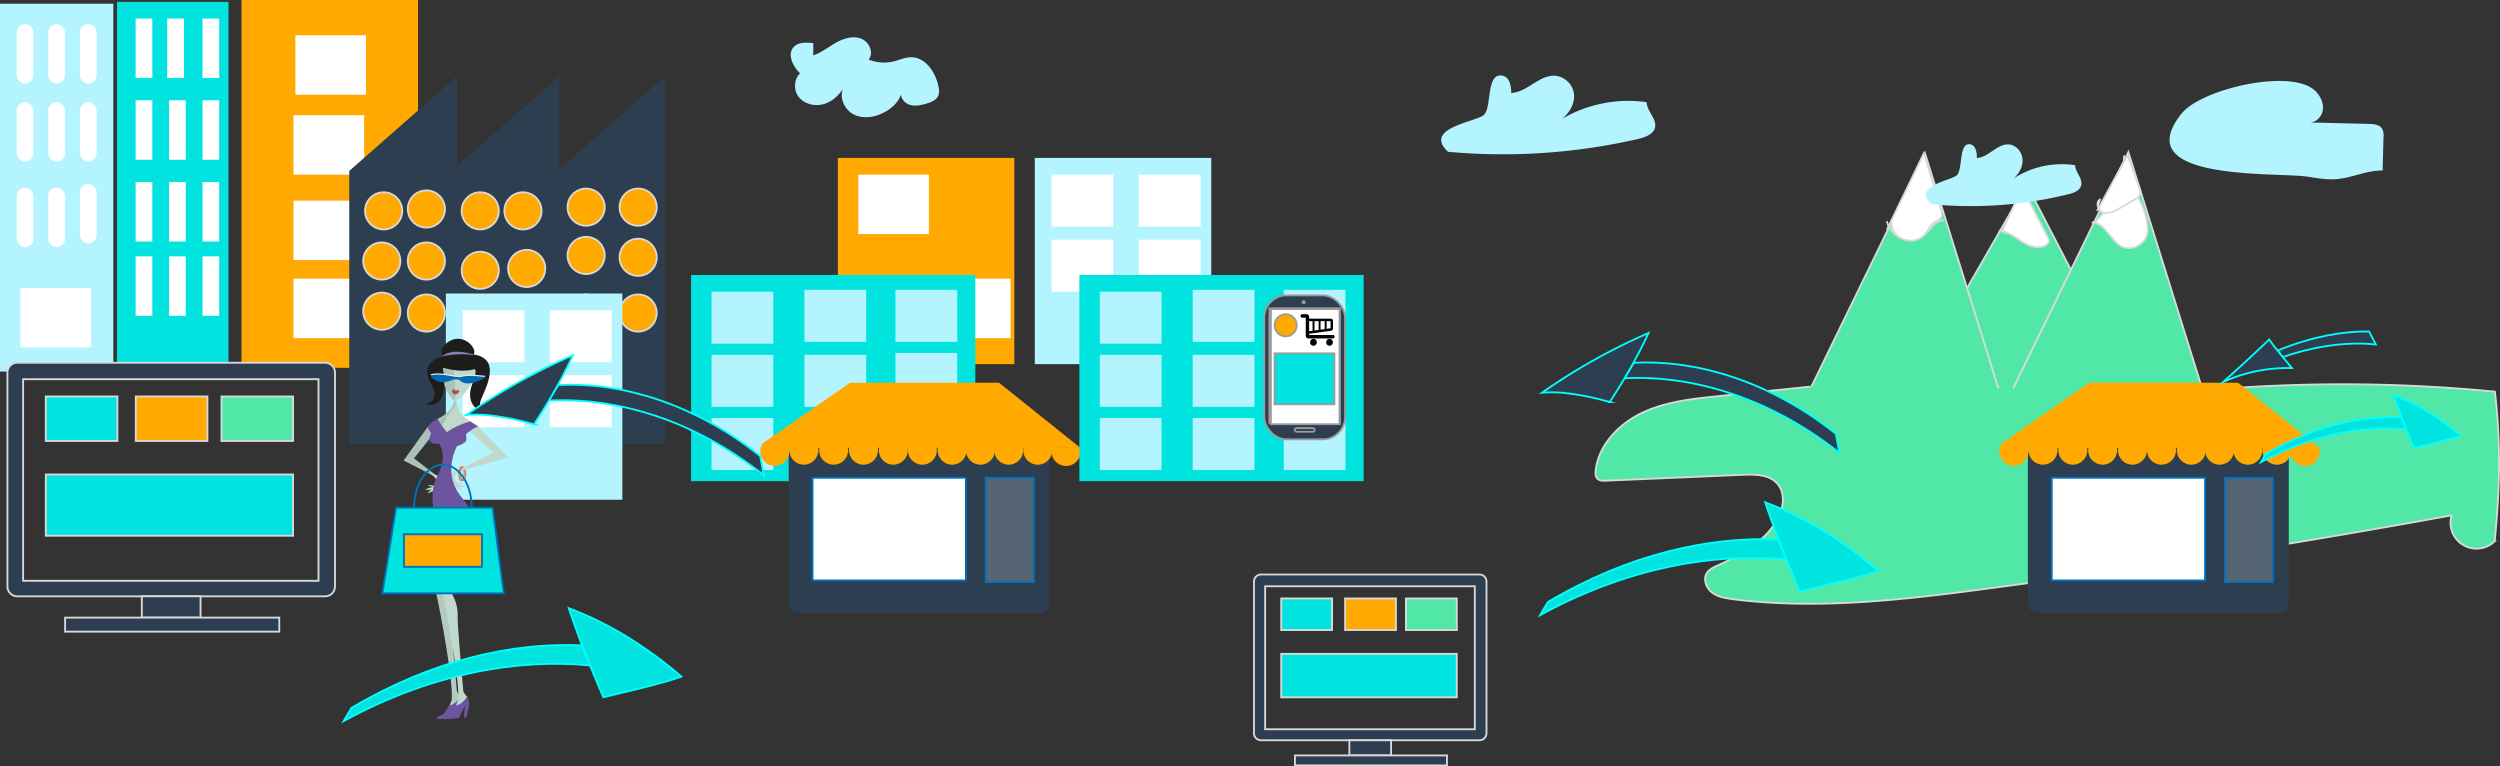 <svg xmlns="http://www.w3.org/2000/svg" xmlns:xlink="http://www.w3.org/1999/xlink" viewBox="0 0 1345.69 412.5"><rect x="0" y="0" width="1345.69" height="412.5" fill="#333333" stroke="none"/><defs><style>.cls-1{fill:#acc2b7;}.cls-2{fill:#c0d9cc;}.cls-3{fill:#b3cabe;}.cls-4{fill:#6c549f;}.cls-14,.cls-24,.cls-5{fill:none;}.cls-5{stroke:#cf7853;stroke-width:0.62px;}.cls-6{fill:#1d1d1b;}.cls-7{fill:#f2e8dd;}.cls-8{fill:#0069b4;}.cls-9{fill:#8d7bb7;}.cls-10{fill:#a94f4b;}.cls-11,.cls-21,.cls-26,.cls-31{fill:#ffa901;}.cls-12,.cls-15,.cls-17,.cls-30{fill:#fff;}.cls-13{fill:#51e7a7;}.cls-13,.cls-14,.cls-15,.cls-21,.cls-22,.cls-23{stroke:#d9d9d9;}.cls-13,.cls-14,.cls-15,.cls-17,.cls-18,.cls-21,.cls-22,.cls-23,.cls-24,.cls-25,.cls-26,.cls-27,.cls-28,.cls-29,.cls-30,.cls-31,.cls-32{stroke-miterlimit:10;}.cls-16,.cls-22,.cls-27,.cls-29{fill:#2c3e50;}.cls-17,.cls-18,.cls-24,.cls-25,.cls-26{stroke:#0071bc;}.cls-18{fill:#566573;}.cls-19{fill:#b4f4ff;}.cls-20,.cls-23,.cls-25,.cls-28,.cls-32{fill:#01e3df;}.cls-27,.cls-28{stroke:aqua;}.cls-29,.cls-30,.cls-31,.cls-32{stroke:#9c9b9b;}</style><symbol id="Silhouette_de_femme" data-name="Silhouette de femme" viewBox="0 0 56.26 204.82"><path class="cls-1" d="M28.66,21.08a82.3,82.3,0,0,0-.49,11.64h.94c0,.14,0,.28,0,.42,3.08-1.11,7.74-14.83,7.74-14.83s-2.09-9.18-7.93-7.78A101.87,101.87,0,0,1,28.66,21.08Z"/><path class="cls-2" d="M28.16,32.73a82.3,82.3,0,0,1,.49-11.64,101.87,101.87,0,0,0,.27-10.54h-.05C23,12,12.08,16,17.75,21.88l.42-.21s5.41,9.63,9.55,11.3c0-.16,0-.25,0-.25Z"/><path class="cls-2" d="M36.74,47.51c-1.24-2.8-8.08-9.95-8.4-11.82a23.36,23.36,0,0,1-.17-2.56,3.94,3.94,0,0,1-.46-.16c-.08,1-.48,5.11-2.27,7.29a27.83,27.83,0,0,1-5.1,4.13c2.25.69,9.64,5.3,13.78,8.43a18.31,18.31,0,0,0,3-4.21A8.94,8.94,0,0,0,36.74,47.51Z"/><path class="cls-1" d="M28.17,33.13a23.36,23.36,0,0,0,.17,2.56c.31,1.87,7.15,9,8.4,11.82a8.94,8.94,0,0,1,.38,1.11,8.24,8.24,0,0,0,1-5.47c-4.28-2-8.81-5.24-9-10a1.08,1.08,0,0,1-.45.08A3,3,0,0,1,28.17,33.13Z"/><path class="cls-2" d="M28.16,32.73h-.43s0,.09,0,.25a3.94,3.94,0,0,0,.46.16C28.17,33,28.17,32.86,28.16,32.73Z"/><path class="cls-2" d="M28.16,32.73c0,.14,0,.28,0,.41a3,3,0,0,0,.49.09,1.08,1.08,0,0,0,.45-.08c0-.14,0-.28,0-.42Z"/><polygon class="cls-1" points="39.02 73.3 50.66 64.39 39.73 50.6 43.04 47.12 56.26 65.54 40.17 73.73 39.02 73.3"/><path class="cls-2" d="M38.15,73.52s-1.9,1.43-2.06,2.7,3,5.24,3,5.24l4.13,1.75A3.8,3.8,0,0,0,41,81.15s1.59.16,3,.16S44,81,44,81a5.15,5.15,0,0,0-2.7-1c-1.43,0-1.91-2.86-2.54-3.65s3.18-4,3.18-4Z"/><path class="cls-2" d="M43.39,78.92s-2.54-.48-3.66.48l.16.63Z"/><path class="cls-3" d="M35.47,117.88s3.62,18.11,3,20.24-9.16,45.4-8.1,56.26l1.28,3.41-4.26-1.7-1.92-3.41s1.92-1.71,2.13-3.41,3.2-35.6,3-39.43a23.09,23.09,0,0,1,3-12.36l-6-19Z"/><path class="cls-4" d="M25.46,192.68s3.41,4.69,6.18,4.69l3.2,4.69,3.62,1.7-.21,1.06-8.1-.64-3.41-6.6.64,6.39H26.1l-1.71-7S24.61,194,25.46,192.68Z"/><path class="cls-2" d="M32,117.88s3.62,18.11,3,20.24-9.16,45.4-8.1,56.26l1.28,3.41-4.26-1.7-1.92-3.41s1.92-1.71,2.13-3.41,3.2-35.6,3-39.43a23.09,23.09,0,0,1,3-12.36l-6-19Z"/><path class="cls-5" d="M25.1,76.28c-.81,0-1.46-1.63-1.46-3.65S24.3,69,25.1,69"/><path class="cls-5" d="M24.31,76.28c-.81,0-1.46-1.63-1.46-3.65S23.5,69,24.31,69"/><path class="cls-2" d="M29.68,72.08s1.9,1.43,2.06,2.7-3,5.24-3,5.24L24.6,81.78a3.81,3.81,0,0,1,2.22-2.07s-1.59.16-3,.16,0-.32,0-.32a5.15,5.15,0,0,1,2.7-1c1.43,0,1.91-2.86,2.54-3.65s-3.18-4-3.18-4Z"/><polygon class="cls-2" points="16.08 47.12 0 63.92 30.27 72.36 7.94 61.19 21.09 49.53 16.08 47.12"/><path class="cls-6" d="M41.47,24.19c5.64-9.32,0-16.8-20.16-16s-8,20.37-6.51,25.19-3.1,3-3.1,3c3.36,5.25,11.71-1.36,7.72-11.65s-.63-8.19-.63-8.19c7.35,1.89,16.37-1,16.37-1s-4.88,22.84,9.46,19.65C44.64,35.23,35.6,33.89,41.47,24.19Z"/><path class="cls-7" d="M11.93,20s9.87-1.47,13.65,0l3.36-.21s8.82-2.1,12.81-.63c0,0-3.15,6.3-12.39,2.1,0,0-3.15-.21-3.36.42C26,21.64,22.64,26.47,11.93,20Z"/><path class="cls-8" d="M11.93,20.65s9.87-1.47,13.65,0l3.36-.21s8.82-2.1,12.81-.63c0,0-3.15,6.3-12.39,2.1,0,0-3.15-.21-3.36.42C26,22.33,22.64,27.15,11.93,20.65Z"/><path class="cls-6" d="M36,7c0,2.67-4,4.83-8.92,4.83S18.17,9.64,18.17,7,22,0,26.93,0,36,4.31,36,7Z"/><path class="cls-9" d="M18.8,8.45s10.61-3.8,16.39.71l.41.34S26.52,7.38,19,8.85Z"/><path class="cls-10" d="M26.22,28.33l1.06-1.06.71.89,1.42-1.24.88,1.59S28.53,31.87,26.22,28.33Z"/><path class="cls-4" d="M38.77,75.49c-3.1-6.62-5.42-12.44-1.74-19,6.62.68,5.34-3.67,4.42-5.69C44,47.26,43,47.12,43,47.12s-1.12-2.17-5-4A73.78,73.78,0,0,1,33,50.32c-4.15-3.14-10.39-5.23-12.64-5.92-2.23,1.51-4.26,2.72-4.26,2.72a21.51,21.51,0,0,1,6.64,4.39,9.92,9.92,0,0,0-.24,2.92c.15,1.54,3.11,2.77,5,3.4a27.42,27.42,0,0,1,3,11c1.14,16.91-14.16,19.65-12.79,32.9s9.16,26.6,9.16,26.6l11.08-.43S37.2,112,39,99.77C40.19,91.56,42.2,82.8,38.77,75.49Z"/><path class="cls-2" d="M24.44,77.49S27,77,28.09,78l-.16.63Z"/><path class="cls-5" d="M24.31,69c.81,0,1.46,1.64,1.46,3.65s-.65,3.65-1.46,3.65"/><path class="cls-5" d="M25.1,69c.81,0,1.46,1.64,1.46,3.65s-.65,3.65-1.46,3.65"/><path class="cls-4" d="M21.94,192.68s3.41,4.69,6.18,4.69l3.2,4.69,3.62,1.7-.21,1.06-8.1-.64-3.41-6.6.64,6.39H22.58l-1.71-7S21.09,194,21.94,192.68Z"/></symbol><symbol id="Chariot_2" data-name="Chariot 2" viewBox="0 0 70.5 63"><path d="M67,41.5H17.75V39.07l45.23-6a4.82,4.82,0,0,0,4.15-4.74V13.42a4.5,4.5,0,0,0-4.5-4.5H17.75V5.5A5.5,5.5,0,0,0,12.25,0H3.5a3.5,3.5,0,0,0,0,7h7.25V43a5.5,5.5,0,0,0,5.5,5.5H67a3.5,3.5,0,1,0,0-7ZM37.44,31.42l-8.6,1.14V13.92h8.6Zm4-17.5H50V29.75l-8.6,1.14ZM62.13,28.15,54,29.22V13.92h8.1ZM24.85,13.92V33.09l-7.1.94V13.92Z"/><circle cx="26.67" cy="56.08" r="6.92"/><circle cx="60" cy="56.08" r="6.92"/></symbol></defs><title>Fichier 20</title><g id="Calque_2" data-name="Calque 2"><g id="Calque_2-2" data-name="Calque 2"><rect class="cls-11" x="451" y="85" width="95" height="111"/><rect class="cls-12" x="462" y="94" width="38" height="32"/><rect class="cls-12" x="506" y="150" width="38" height="32"/><polygon class="cls-13" points="1150.72 214.77 1020.86 220.93 1090.93 99.33 1150.72 214.77"/><polygon class="cls-13" points="1080.35 224.03 967.26 224.03 1036.21 82.58 1080.35 224.03"/><polygon class="cls-13" points="1189.79 223.28 1076.7 223.28 1145.65 81.83 1189.79 223.28"/><path class="cls-14" d="M1015.67,119.08a12.68,12.68,0,0,0,21.09,6.4c3-2.85,5.64-7.57,9.69-6.77"/><path class="cls-15" d="M1143.36,83.66c-1.24,13.32,13.48,25.67,12.65,41-.34,6.37-8.34,10.93-14,8-6.27-3.26-9-13.2-16.07-12.76.38,0,2-.9,2.35-.9,6.21-6.36,14.88-18.2,17.68-26.64l.38.61"/><path class="cls-15" d="M1017.89,119a10.45,10.45,0,0,0,18.45,6.83c1.65-2,2.6-4.55,4.68-6,1.26-.9,2.9-1.38,3.72-2.69.92-1.47.44-3.38-.07-5l-9.1-29.64-19.92,41.2"/><path class="cls-15" d="M1075.9,124.21c4.74.09,8.66,3.48,12.66,6s9.55,4.29,13.23,1.3a2.86,2.86,0,0,0,1-1.43,3.66,3.66,0,0,0-.59-2.5L1088.52,101l-10.86,23.47,2.78,1.36"/><path class="cls-15" d="M1128.78,113.53l16.41-30.09,6.32,17.46a5.93,5.93,0,0,1,.51,3.52c-.4,1.47-1.84,2.38-3.17,3.14l-7.91,4.55c-2.75,1.58-5.93,3.22-8.95,2.24s-4.17-6.1-1.16-7.11"/><path class="cls-13" d="M1186.5,210.11a848.17,848.17,0,0,1,156.44.71c3.32,28.12,2.67,52.34-.1,80.52a14,14,0,0,1-23.23-13.93q-124.13,22.67-249.25,39.36c-45.62,6.08-91.88,11.57-137.54,5.77-4-.51-8.13-1.17-11.3-3.61s-4.91-7.23-2.71-10.57c1.28-1.94,3.52-3,5.64-3.92,11.9-5.37,24-12,31.12-22.87,4.24-6.45,6.17-15.78.92-21.45-4.41-4.75-11.77-4.82-18.24-4.54l-73.8,3.16c-1.63.07-3.48.06-4.62-1.11s-1.11-2.93-.92-4.5c1.67-13.8,12.61-25.06,25.19-31s26.7-7.43,40.52-8.87l49.8-5.16"/><rect class="cls-16" x="1091.56" y="239.76" width="140.43" height="90.24" rx="5" ry="5"/><path class="cls-11" d="M1076.23,241h172.23L1204.72,206h-80.12L1077,239A2.17,2.17,0,0,1,1076.23,241Z"/><circle class="cls-11" cx="1099.69" cy="242.32" r="7.82"/><circle class="cls-11" cx="1115.74" cy="242.32" r="7.82"/><circle class="cls-11" cx="1131.79" cy="242.32" r="7.82"/><circle class="cls-11" cx="1147.85" cy="242.32" r="7.82"/><circle class="cls-11" cx="1163.48" cy="242.32" r="7.82"/><circle class="cls-11" cx="1179.53" cy="242.32" r="7.82"/><circle class="cls-11" cx="1194.75" cy="242.32" r="7.82"/><circle class="cls-11" cx="1209.97" cy="242.32" r="7.82"/><circle class="cls-11" cx="1225.61" cy="242.32" r="7.82"/><path class="cls-11" d="M1091.52,240.58h-14.89l-.07.09a8.3,8.3,0,0,0-.33,2.25,7.82,7.82,0,1,0,15.64,0A8.39,8.39,0,0,0,1091.52,240.58Z"/><path class="cls-11" d="M1233.36,240.72A6.35,6.35,0,0,0,1233,243a7.82,7.82,0,0,0,15.64,0,6.43,6.43,0,0,0-.35-2.28Z"/><rect class="cls-17" x="1104.38" y="257.16" width="82.55" height="55.28"/><rect class="cls-18" x="1197.57" y="257.16" width="25.85" height="56.21"/><path class="cls-19" d="M1246.65,49.31c2.49,2.67,4.2,6.33,3.67,9.94s-3.77,6.9-7.42,6.66l32.2.78c2.69.07,5.85.4,7.21,2.72a8,8,0,0,1,.68,4.27l-.48,18.11c-8.5-.17-16.52,4-25,4.65-5.06.38-10.11-.53-15.12-1.31-16.71-2.61-97.78,2.88-68.09-34C1185.16,47.62,1234.53,36.32,1246.65,49.31Z"/><path class="cls-19" d="M1060.61,77.69c2.9.57,3.53,4.38,3.51,7.33,6.41-.29,11-7.94,17.42-7.26,3.87.41,6.88,4.16,7.14,8s-1.8,7.67-4.74,10.23A48,48,0,0,1,1117,88.91c.11,3.89,4.29,7.24,3.21,11-.8,2.78-4,3.94-6.84,4.63a218.72,218.72,0,0,1-74,5.35c-10-10.09,11.1-12.65,14-15.62C1056.64,91,1054.21,76.43,1060.61,77.69Z"/><path class="cls-19" d="M808.62,40.71c4,.72,4.86,5.57,4.83,9.33,8.82-.37,15.22-10.1,24-9.24A11.34,11.34,0,0,1,847.28,51c.36,4.95-2.48,9.77-6.53,13A70.62,70.62,0,0,1,886.33,55c.15,5,5.91,9.21,4.42,14-1.1,3.54-5.56,5-9.42,5.9a325.39,325.39,0,0,1-101.87,6.81c-13.84-12.85,15.29-16.09,19.31-19.88C803.14,57.66,799.8,39.11,808.62,40.71Z"/><path class="cls-19" d="M446.9,45.29c-6.11,2.26-12.75-1.86-17.11-6.7-3.23-3.59-5.87-9.21-2.82-13,2.43-3,7-2.81,10.8-2.36l0,6.6c4.42-1.54,8.16-4.56,12.24-6.85s9-3.87,13.43-2.22,7.13,7.7,4.11,11.28a22.07,22.07,0,0,0,13.54,1c3-.74,6-2.14,9.08-2.22,8-.2,13.65,8.27,15.06,16.19a8.25,8.25,0,0,1-.05,4.18c-.91,2.58-3.81,3.79-6.43,4.56-3.08.91-6.43,1.63-9.45.54s-5.32-4.69-3.93-7.58c-.45,4.68-4,8.52-8.05,11-5.36,3.29-12.35,4.7-17.94,1.81S451,50.53,455,45.69c-2.37,4.57-6.21,8.58-11.1,10.18s-10.86.35-14-3.73-2.46-10.86,1.92-13.56"/><rect class="cls-20" x="63" y="1" width="60" height="198"/><rect class="cls-12" x="109" y="98" width="9" height="32"/><rect class="cls-12" x="109" y="138" width="9" height="32"/><rect class="cls-12" x="91" y="138" width="9" height="32"/><rect class="cls-12" x="73" y="138" width="9" height="32"/><rect class="cls-12" x="109" y="54" width="9" height="32"/><rect class="cls-12" x="109" y="10" width="9" height="32"/><rect class="cls-12" x="90" y="10" width="9" height="32"/><rect class="cls-12" x="73" y="10" width="9" height="32"/><rect class="cls-12" x="91" y="54" width="9" height="32"/><rect class="cls-12" x="73" y="54" width="9" height="32"/><rect class="cls-12" x="73" y="98" width="9" height="32"/><rect class="cls-12" x="91" y="98" width="9" height="32" transform="translate(191 228) rotate(180)"/><rect class="cls-20" x="372" y="148" width="153" height="111"/><rect class="cls-19" x="383" y="157" width="33.25" height="28"/><rect class="cls-19" x="433" y="156" width="33.25" height="28"/><rect class="cls-19" x="482" y="190" width="33.25" height="28"/><rect class="cls-19" x="482" y="156" width="33.25" height="28"/><rect class="cls-19" x="433" y="191" width="33.25" height="28"/><rect class="cls-19" x="383" y="191" width="33.25" height="28"/><rect class="cls-19" x="383" y="225" width="33.25" height="28"/><rect class="cls-19" x="433" y="225" width="33.25" height="28"/><rect class="cls-19" x="482" y="225" width="33.25" height="28"/><rect class="cls-19" x="557" y="85" width="95" height="111"/><rect class="cls-12" x="566" y="94" width="33.25" height="28"/><rect class="cls-12" x="613" y="94" width="33.25" height="28"/><rect class="cls-12" x="613" y="129" width="33.25" height="28"/><rect class="cls-12" x="566" y="129" width="33.25" height="28"/><rect class="cls-19" y="2" width="61" height="198"/><rect class="cls-12" x="9" y="13" width="9" height="32" rx="4.5" ry="4.5"/><rect class="cls-12" x="26" y="13" width="9" height="32" rx="4.5" ry="4.5"/><rect class="cls-12" x="43" y="13" width="9" height="32" rx="4.5" ry="4.5"/><rect class="cls-12" x="43" y="55" width="9" height="32" rx="4.5" ry="4.5"/><rect class="cls-12" x="26" y="55" width="9" height="32" rx="4.5" ry="4.5"/><rect class="cls-12" x="9" y="55" width="9" height="32" rx="4.5" ry="4.5"/><rect class="cls-12" x="9" y="101" width="9" height="32" rx="4.5" ry="4.5"/><rect class="cls-12" x="26" y="101" width="9" height="32" rx="4.5" ry="4.5"/><rect class="cls-12" x="43" y="99" width="9" height="32" rx="4.5" ry="4.5"/><rect class="cls-12" x="11" y="155" width="38" height="32"/><rect class="cls-11" x="130" width="95" height="198"/><rect class="cls-12" x="159" y="19" width="38" height="32"/><rect class="cls-12" x="158" y="62" width="38" height="32"/><rect class="cls-12" x="158" y="150" width="38" height="32"/><rect class="cls-12" x="158" y="108" width="38" height="32"/><polygon class="cls-16" points="358 239 300 239 300 92 358 41 358 239"/><circle class="cls-21" cx="315.5" cy="111.5" r="10"/><circle class="cls-21" cx="315.5" cy="137.5" r="10"/><circle class="cls-21" cx="343.5" cy="138.5" r="10"/><circle class="cls-21" cx="343.5" cy="168.5" r="10"/><circle class="cls-21" cx="315.5" cy="168.5" r="10"/><circle class="cls-21" cx="343.5" cy="111.5" r="10"/><polygon class="cls-16" points="301 239 243 239 243 92 301 41 301 239"/><circle class="cls-16" cx="259" cy="113" r="10"/><circle class="cls-21" cx="281.5" cy="113.5" r="10"/><circle class="cls-21" cx="283.5" cy="175.5" r="10"/><circle class="cls-21" cx="258.5" cy="175.5" r="10"/><circle class="cls-21" cx="283.5" cy="144.5" r="10"/><circle class="cls-21" cx="258.5" cy="145.5" r="10"/><circle class="cls-21" cx="258.5" cy="113.5" r="10"/><polygon class="cls-16" points="246 239 188 239 188 92 246 41 246 239"/><circle class="cls-21" cx="206.5" cy="113.5" r="10"/><circle class="cls-21" cx="229.5" cy="112.5" r="10"/><circle class="cls-21" cx="229.5" cy="140.5" r="10"/><circle class="cls-21" cx="229.5" cy="168.5" r="10"/><circle class="cls-21" cx="205.5" cy="167.5" r="10"/><circle class="cls-21" cx="205.5" cy="140.5" r="10"/><path class="cls-22" d="M175,195.24H9.29A5.34,5.34,0,0,0,4,200.56V315.64A5.34,5.34,0,0,0,9.29,321H175a5.34,5.34,0,0,0,5.32-5.32V200.56A5.34,5.34,0,0,0,175,195.24Zm-3.55,117.38h-159V204.1h159Z"/><rect class="cls-22" x="76.33" y="320.96" width="31.61" height="11.48"/><rect class="cls-22" x="35.04" y="332.44" width="115.29" height="7.56"/><rect class="cls-23" x="24.65" y="213.41" width="38.56" height="23.94"/><rect class="cls-21" x="73.09" y="213.41" width="38.56" height="23.94"/><rect class="cls-13" x="119.21" y="213.41" width="38.56" height="23.94"/><rect class="cls-23" x="24.65" y="255.4" width="133.11" height="32.97"/><path class="cls-22" d="M796.37,309.24H678.75A3.79,3.79,0,0,0,675,313v81.69a3.79,3.79,0,0,0,3.78,3.78H796.37a3.79,3.79,0,0,0,3.78-3.78V313A3.79,3.79,0,0,0,796.37,309.24Zm-2.52,83.32H681v-77H793.85Z"/><rect class="cls-22" x="726.34" y="398.48" width="22.44" height="8.15"/><rect class="cls-22" x="697.03" y="406.63" width="81.84" height="5.37"/><rect class="cls-23" x="689.65" y="322.13" width="27.37" height="17"/><rect class="cls-21" x="724.04" y="322.13" width="27.37" height="17"/><rect class="cls-13" x="756.78" y="322.13" width="27.37" height="17"/><rect class="cls-23" x="689.65" y="351.95" width="94.49" height="23.4"/><rect class="cls-16" x="424.56" y="239.76" width="140.43" height="90.24" rx="5" ry="5"/><rect class="cls-17" x="437.38" y="257.16" width="82.55" height="55.28"/><path class="cls-11" d="M409.23,241H581.46L537.72,206H457.61L410,239A2.17,2.17,0,0,1,409.23,241Z"/><circle class="cls-11" cx="432.69" cy="242.32" r="7.82"/><circle class="cls-11" cx="448.74" cy="242.32" r="7.82"/><circle class="cls-11" cx="464.79" cy="242.32" r="7.82"/><circle class="cls-11" cx="480.85" cy="242.32" r="7.82"/><circle class="cls-11" cx="496.48" cy="242.32" r="7.82"/><circle class="cls-11" cx="512.53" cy="242.32" r="7.82"/><circle class="cls-11" cx="527.75" cy="242.32" r="7.82"/><circle class="cls-11" cx="542.97" cy="242.32" r="7.82"/><circle class="cls-11" cx="558.61" cy="242.32" r="7.82"/><path class="cls-11" d="M424.52,240.58H409.63l-.07.09a8.3,8.3,0,0,0-.33,2.25,7.82,7.82,0,1,0,15.64,0A8.39,8.39,0,0,0,424.52,240.58Z"/><path class="cls-11" d="M566.36,240.72A6.35,6.35,0,0,0,566,243a7.82,7.82,0,0,0,15.64,0,6.43,6.43,0,0,0-.35-2.28Z"/><rect class="cls-20" x="581" y="148" width="153" height="111"/><rect class="cls-19" x="592" y="157" width="33.25" height="28"/><rect class="cls-19" x="642" y="156" width="33.25" height="28"/><rect class="cls-19" x="691" y="190" width="33.25" height="28"/><rect class="cls-19" x="691" y="156" width="33.25" height="28"/><rect class="cls-19" x="642" y="191" width="33.25" height="28"/><rect class="cls-19" x="592" y="191" width="33.25" height="28"/><rect class="cls-19" x="592" y="225" width="33.25" height="28"/><rect class="cls-19" x="642" y="225" width="33.25" height="28"/><rect class="cls-19" x="691" y="225" width="33.25" height="28"/><rect class="cls-18" x="530.57" y="257.16" width="25.85" height="56.21"/><rect class="cls-19" x="240" y="158" width="95" height="111"/><rect class="cls-12" x="249" y="167" width="33.25" height="28"/><rect class="cls-12" x="296" y="167" width="33.25" height="28"/><rect class="cls-12" x="296" y="202" width="33.25" height="28"/><rect class="cls-12" x="249" y="202" width="33.25" height="28"/><use width="56.26" height="204.83" transform="matrix(-1, 0, 0, 1, 273.5, 182.35)" xlink:href="#Silhouette_de_femme"/><ellipse class="cls-24" cx="238.42" cy="273.26" rx="15.5" ry="23.1"/><polygon class="cls-25" points="205.81 319.37 271.17 319.37 265.17 273.26 213.17 273.26 205.81 319.37"/><rect class="cls-26" x="217.42" y="287.58" width="42" height="17.57" transform="translate(476.84 592.72) rotate(-180)"/><path class="cls-27" d="M300.45,207.27c33.61-1.76,73.15,9.81,108.72,38.25q1,5.21,1.94,10.28c-37.52-29.85-79.6-42.15-115.88-40.16Q297.95,211.45,300.45,207.27Z"/><path class="cls-27" d="M308.37,191.26q-4.37,9.36-9.59,18.63t-11.31,18.52a145,145,0,0,0-21.61-4.56,69.31,69.31,0,0,0-14.8-.48,332,332,0,0,1,29.88-18.64C290.53,199.44,299.7,195,308.37,191.26Z"/><path class="cls-27" d="M879.45,195.27c33.61-1.76,73.15,9.81,108.72,38.25q1,5.21,1.94,10.28c-37.52-29.85-79.6-42.15-115.88-40.16Q876.95,199.45,879.45,195.27Z"/><path class="cls-27" d="M887.37,179.26q-4.37,9.36-9.59,18.63t-11.31,18.52a145,145,0,0,0-21.61-4.56,69.31,69.31,0,0,0-14.8-.48,332,332,0,0,1,29.88-18.64C869.53,187.44,878.7,183,887.37,179.26Z"/><path class="cls-27" d="M1226,188.67c19-7.76,35.65-10.41,49.21-10.26q1.8,3.41,3.64,7c-13.58-1.4-30.55.1-50.27,6.86Q1227.26,190.41,1226,188.67Z"/><path class="cls-27" d="M1221.44,182.74c1.49,2.15,3.29,4.48,5.34,7s4.37,5.35,6.92,8.4a83.77,83.77,0,0,0-18.92,1.61,82.83,82.83,0,0,0-18.22,5.93c4.69-4.18,9.11-8.15,13.25-12S1217.82,186.3,1221.44,182.74Z"/><path class="cls-28" d="M313.1,347.37c-36.87-1.63-80.27,7.75-123.92,33.7q-2.24,3.55-4.2,7.07c47.11-25.72,93.65-33.76,132.87-29.92Q315.37,352.72,313.1,347.37Z"/><path class="cls-28" d="M306.17,327.39q3.79,11.38,8.46,23.35t10.16,24.56c9-2.15,17-4,23.94-5.8s13-3.48,18.06-5.3a221.87,221.87,0,0,0-31.11-22.54A181.52,181.52,0,0,0,306.17,327.39Z"/><path class="cls-28" d="M957.1,290.37c-36.87-1.63-80.27,7.75-123.92,33.7q-2.24,3.55-4.2,7.07c47.11-25.72,93.65-33.76,132.87-29.92Q959.37,295.72,957.1,290.37Z"/><path class="cls-28" d="M950.17,270.39q3.79,11.38,8.46,23.35t10.16,24.56c9-2.15,17-4,23.94-5.8s13-3.48,18.06-5.3a221.87,221.87,0,0,0-31.11-22.54A181.52,181.52,0,0,0,950.17,270.39Z"/><path class="cls-28" d="M1292.63,224.68c-21.86-.92-47.48,4.65-73.22,19.89q-1.27,2.1-2.39,4.18c27.73-15.08,55.17-19.86,78.37-17.66Q1294,227.84,1292.63,224.68Z"/><path class="cls-28" d="M1288.59,212.85q2.21,6.74,4.93,13.82t5.91,14.52c5.33-1.3,10.06-2.42,14.22-3.49s7.75-2.09,10.83-3.16a131.49,131.49,0,0,0-18.4-13.26A107.81,107.81,0,0,0,1288.59,212.85Z"/><rect class="cls-29" x="680.52" y="159" width="43.48" height="77.49" rx="12" ry="12"/><rect class="cls-29" x="683.29" y="165.95" width="37.9" height="61.66"/><rect class="cls-29" x="696.94" y="230.42" width="10.73" height="1.99" rx="0.99" ry="0.99"/><circle class="cls-29" cx="701.71" cy="162.66" r="0.59"/><rect class="cls-30" x="684.09" y="166.35" width="36.96" height="62"/><circle class="cls-31" cx="692.04" cy="175.1" r="5.96"/><rect class="cls-32" x="686.08" y="190.2" width="32.19" height="27.42"/><use width="70.5" height="63" transform="translate(700.06 169.11) scale(0.26 0.27)" xlink:href="#Chariot_2"/></g></g></svg>